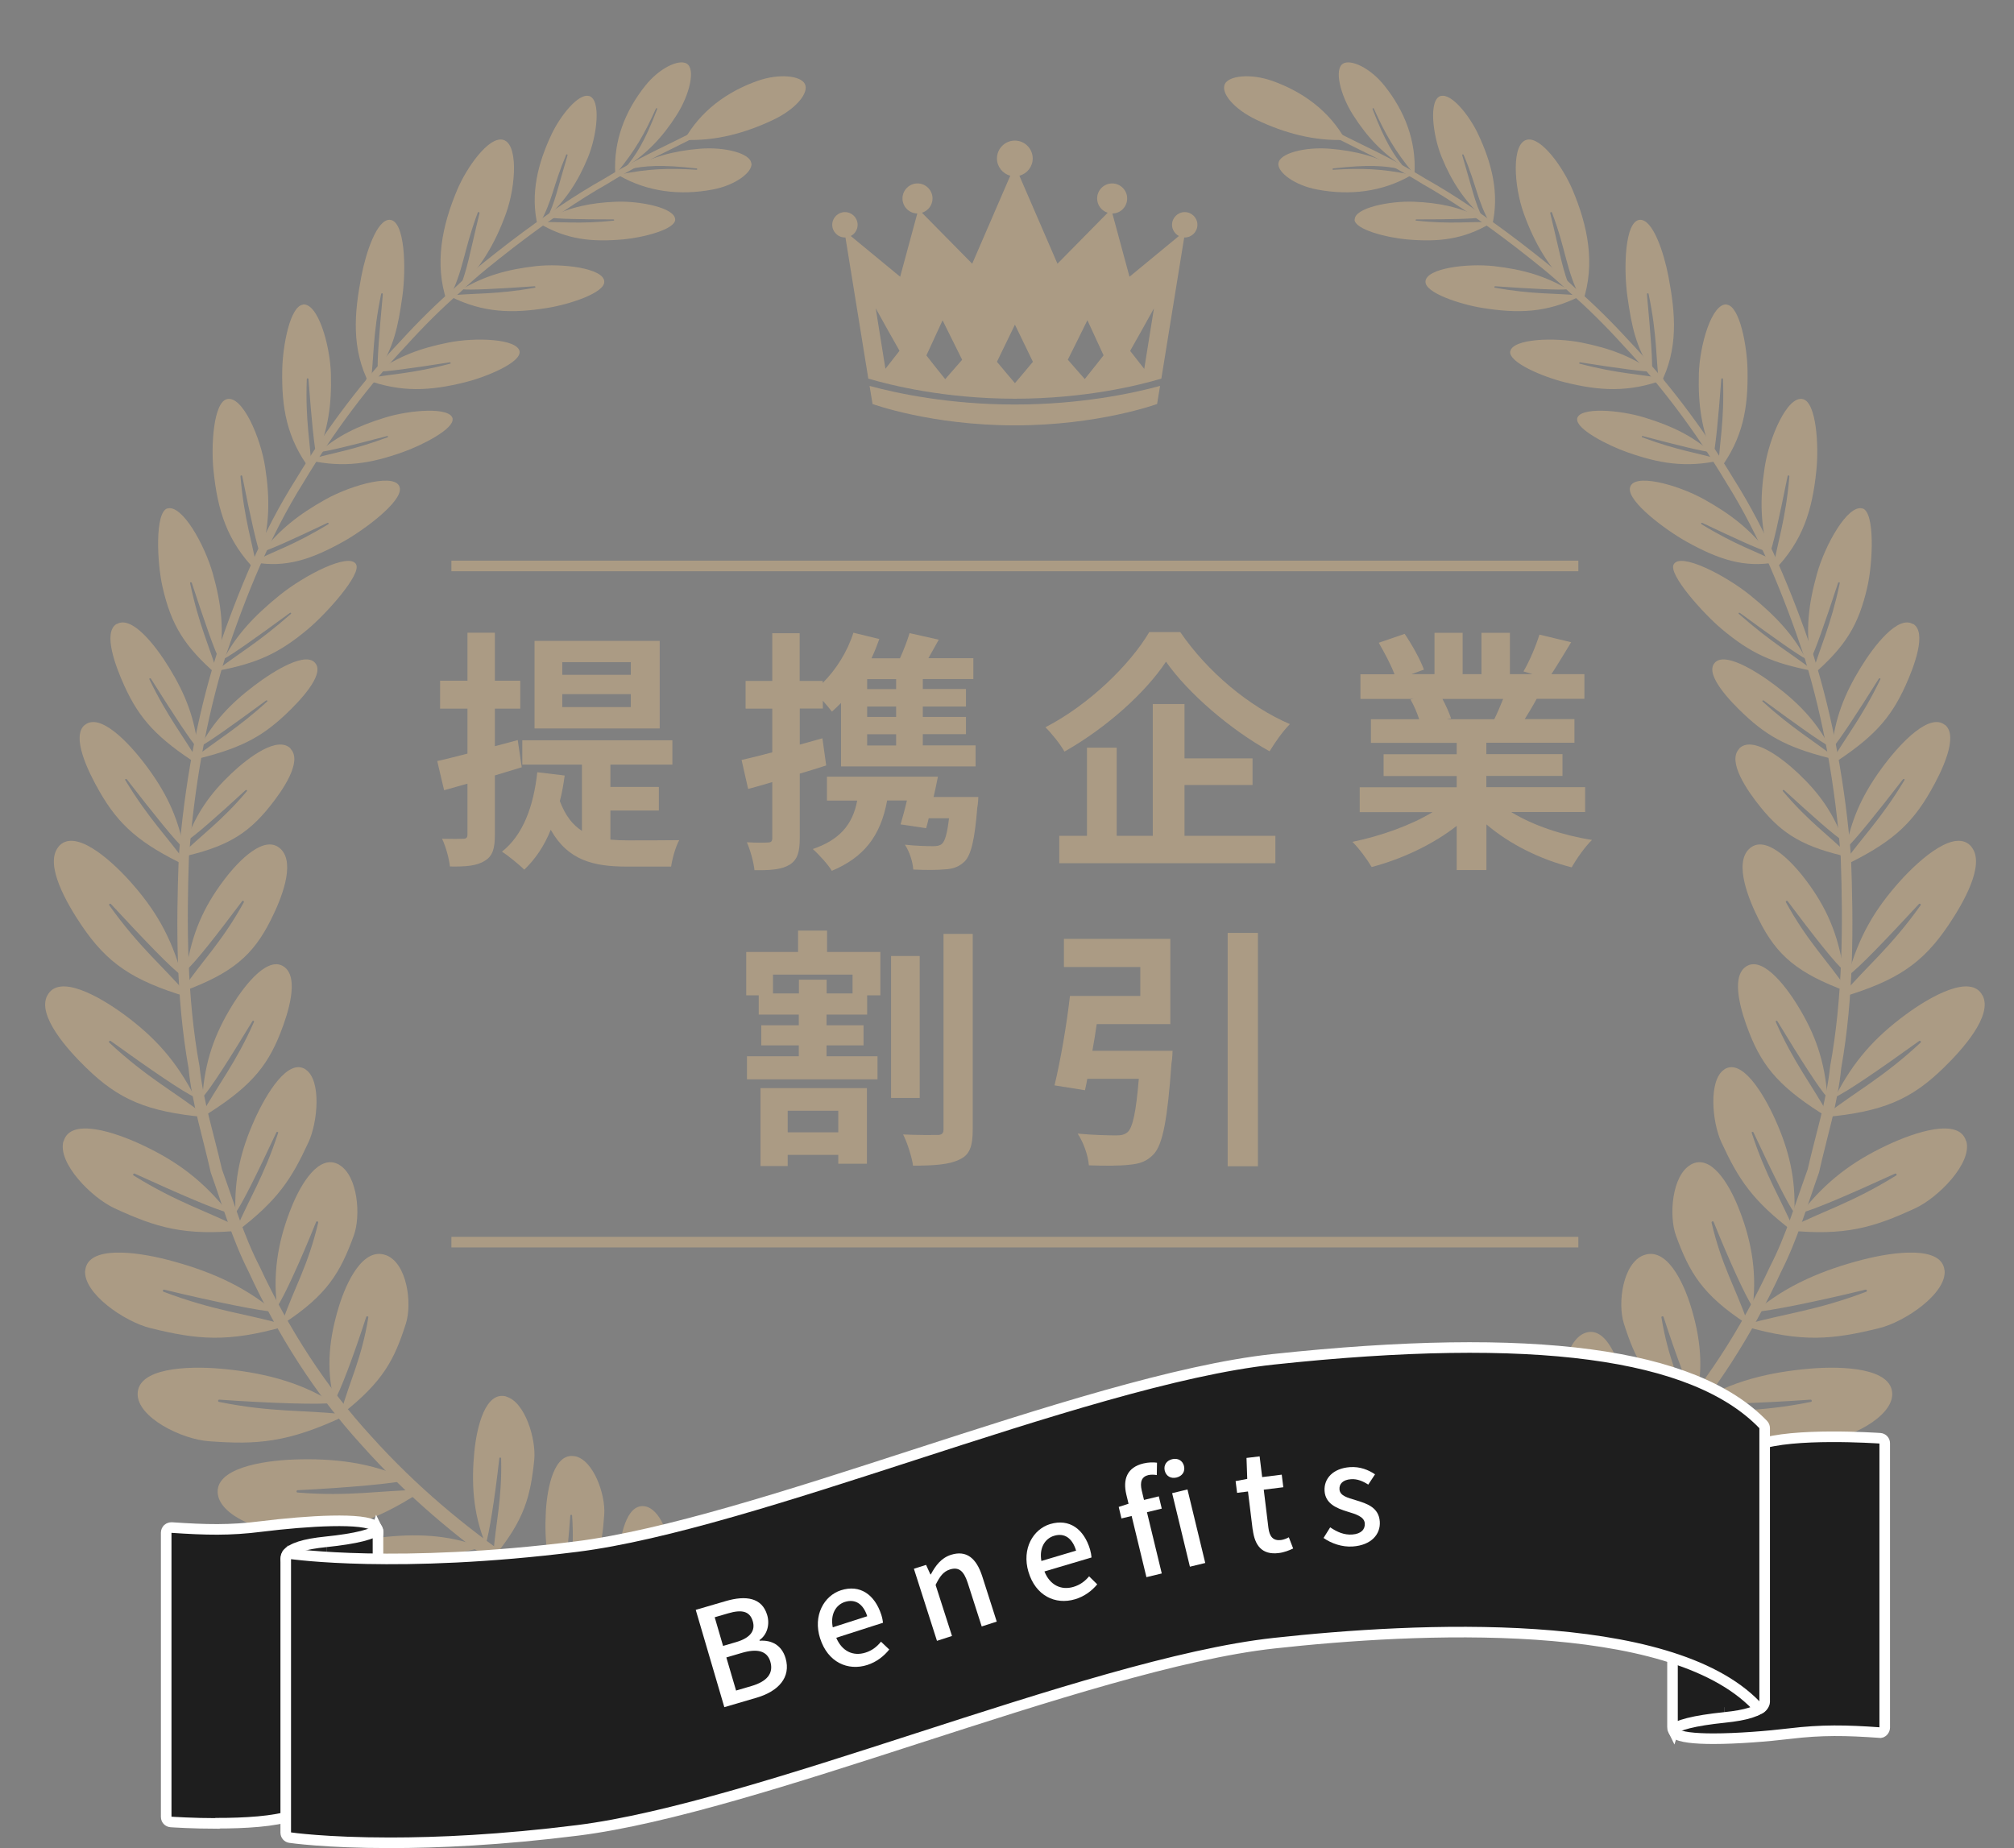 <?xml version="1.0" encoding="UTF-8"?>
<svg id="_レイヤー_1" data-name="レイヤー 1" xmlns="http://www.w3.org/2000/svg" xmlns:xlink="http://www.w3.org/1999/xlink" viewBox="0 0 190.38 174.7">
  <rect x="0" y="0" width="190.38" height="174.7" fill="#808080" stroke="none"/>
  <defs>
    <style>
      .cls-1 {
        fill: #1e1e1e;
        stroke: #fff;
      }

      .cls-1, .cls-2 {
        stroke-miterlimit: 10;
      }

      .cls-3, .cls-2 {
        fill: none;
      }

      .cls-3, .cls-4, .cls-5 {
        stroke-width: 0px;
      }

      .cls-2 {
        stroke: #ab9b84;
      }

      .cls-4 {
        fill: #ab9b84;
      }

      .cls-6 {
        clip-path: url(#clippath);
      }

      .cls-5 {
        fill: #fff;
      }
    </style>
    <clipPath id="clippath">
      <rect class="cls-3" width="190.38" height="151.78"/>
    </clipPath>
  </defs>
  <g>
    <path class="cls-4" d="M95.94,38.24c-6.22,0-11.17-1.06-13.74-1.76l.28,1.71s5.52,2.02,13.45,2.02,13.45-2.02,13.45-2.02l.28-1.71c-2.57.7-7.52,1.76-13.74,1.76Z"/>
    <path class="cls-4" d="M111.99,20.05c-.66,0-1.2.54-1.2,1.2,0,.46.27.86.65,1.06l-4.67,3.85-1.62-5.98c.78,0,1.4-.64,1.4-1.42s-.64-1.42-1.42-1.42-1.42.64-1.42,1.42c0,.64.42,1.17,1,1.35l-4.75,4.82-3.6-8.32c.73-.19,1.26-.85,1.26-1.63,0-.93-.76-1.69-1.69-1.69s-1.69.76-1.69,1.69c0,.78.54,1.44,1.26,1.63l-3.6,8.32-4.75-4.82c.58-.18,1-.71,1-1.35,0-.78-.64-1.42-1.42-1.42s-1.42.64-1.42,1.42.63,1.41,1.4,1.42l-1.62,5.98-4.67-3.85c.39-.2.65-.6.65-1.06,0-.66-.54-1.2-1.2-1.2s-1.2.54-1.2,1.2.54,1.2,1.2,1.2c.02,0,.03,0,.05,0l2.16,13.34c2.1.62,7.21,1.9,13.85,1.9s11.75-1.27,13.85-1.9l2.16-13.34s.03,0,.05,0c.66,0,1.2-.54,1.2-1.2s-.54-1.2-1.2-1.2ZM83.7,34.88c-.31-1.91-.61-3.82-.92-5.74.74,1.35,1.49,2.69,2.25,4.02-.54.69-.8,1.03-1.34,1.71ZM89.34,35.83c-.71-.88-1.07-1.33-1.77-2.23.61-1.32.92-1.99,1.53-3.32.74,1.5,1.11,2.25,1.85,3.73-.64.74-.96,1.1-1.6,1.83ZM95.94,36.22c-.68-.8-1.02-1.2-1.7-2.02.68-1.39,1.02-2.09,1.7-3.51.68,1.41,1.02,2.11,1.7,3.51-.68.82-1.02,1.22-1.7,2.02ZM102.54,35.83c-.64-.72-.96-1.09-1.6-1.83.74-1.48,1.11-2.22,1.85-3.73.61,1.34.92,2,1.53,3.32-.71.9-1.06,1.35-1.77,2.23ZM108.17,34.88c-.53-.68-.8-1.02-1.34-1.71.76-1.34,1.51-2.68,2.25-4.02-.3,1.91-.61,3.82-.92,5.74Z"/>
  </g>
  <g>
    <path class="cls-4" d="M46.78,73.32v5.59c0,1.32-.22,2.02-.94,2.45-.72.48-1.78.58-3.31.55-.07-.7-.38-1.87-.74-2.62.89.02,1.7.02,1.99,0,.29,0,.41-.1.41-.41v-4.8c-.79.22-1.51.43-2.21.62l-.65-2.76c.82-.17,1.78-.43,2.86-.7v-4.25h-2.59v-2.64h2.59v-4.54h2.59v4.54h2.4v2.64h-2.4v3.55l2.16-.58.38,2.57-2.54.77ZM57.71,79.37c.55.05,1.08.07,1.68.07.82,0,3.79,0,4.82-.02-.34.58-.67,1.78-.77,2.5h-4.18c-3.14,0-5.57-.58-7.2-3.48-.6,1.51-1.46,2.78-2.5,3.77-.46-.46-1.54-1.34-2.11-1.7,1.99-1.58,2.98-4.25,3.34-7.51l2.59.31c-.12.86-.26,1.68-.46,2.42.53,1.39,1.22,2.26,2.09,2.81v-6.26h-5.64v-2.3h14.19v2.3h-5.86v2.11h4.58v2.23h-4.58v2.76ZM62.36,68.86h-11.83v-8.28h11.83v8.28ZM59.63,62.59h-6.48v1.2h6.48v-1.2ZM59.63,65.62h-6.48v1.22h6.48v-1.22Z"/>
    <path class="cls-4" d="M78.1,72.36c-.82.26-1.66.53-2.5.77v6.1c0,1.32-.22,2.04-.94,2.5-.74.46-1.75.55-3.34.53-.07-.7-.38-1.87-.72-2.64.86.05,1.7.05,1.99.02.29,0,.41-.1.41-.41v-5.3c-.79.24-1.56.46-2.28.65l-.62-2.74c.82-.19,1.82-.43,2.9-.72v-4.13h-2.52v-2.62h2.52v-4.51h2.59v4.51h2.18v.19c1.27-1.27,2.33-2.95,2.9-4.75l2.45.6c-.22.62-.46,1.22-.74,1.82h2.69c.36-.79.7-1.68.91-2.38l2.76.62c-.34.6-.67,1.2-.98,1.75h4.25v1.97h-4.78v.94h4.08v1.66h-4.08v.98h4.08v1.63h-4.08v1.06h4.99v1.99h-12.72v-6c-.29.29-.58.58-.86.82-.19-.26-.53-.65-.86-1.03v.74h-2.18v3.41l2.14-.6.36,2.57ZM92.48,75.34s-.02.65-.1,1.01c-.24,3.02-.58,4.46-1.2,5.09-.53.5-1.08.7-1.85.74-.65.07-1.82.07-3,.02-.05-.74-.36-1.7-.79-2.35,1.1.12,2.18.14,2.66.14.38,0,.65-.05.84-.22.29-.26.5-.98.67-2.42h-1.92c-.07.34-.17.65-.24.94l-2.42-.36c.19-.65.41-1.44.6-2.26h-1.87c-.62,3.38-2.21,5.38-5.23,6.65-.31-.55-1.25-1.58-1.8-2.06,2.47-.84,3.77-2.26,4.2-4.58h-2.86v-2.26h10.49c-.12.62-.26,1.27-.41,1.92h4.22ZM84.71,64.2h-2.74v.94h2.74v-.94ZM84.71,66.79h-2.74v.98h2.74v-.98ZM84.71,69.41h-2.74v1.06h2.74v-1.06Z"/>
    <path class="cls-4" d="M111.56,59.74c2.59,3.79,6.53,7.06,10.37,8.71-.72.74-1.37,1.68-1.92,2.57-3.72-2.06-7.73-5.52-9.79-8.47-1.94,2.93-5.64,6.26-9.6,8.5-.36-.65-1.18-1.7-1.8-2.3,4.15-2.14,8.02-5.95,9.82-9h2.93ZM111.97,79.01h8.59v2.59h-20.43v-2.59h2.62v-8.33h2.81v8.33h3.41v-12.46h3v5.14h6.43v2.52h-6.43v4.8Z"/>
    <path class="cls-4" d="M142.88,76.78c2.04,1.25,4.82,2.18,7.61,2.62-.65.62-1.49,1.82-1.92,2.59-2.95-.74-5.86-2.18-8.06-4.06v4.32h-2.81v-4.18c-2.23,1.75-5.18,3.14-8.04,3.89-.41-.7-1.22-1.8-1.82-2.38,2.69-.55,5.52-1.56,7.58-2.81h-6.89v-2.35h9.17v-1.06h-6.91v-2.06h6.91v-1.08h-8.11v-2.23h4.56c-.19-.6-.5-1.32-.82-1.87l.29-.05h-5.02v-2.33h3.22c-.34-.91-.96-2.06-1.49-2.98l2.45-.84c.7,1.03,1.49,2.45,1.82,3.38l-1.18.43h2.18v-3.91h2.66v3.91h1.78v-3.91h2.69v3.91h2.14l-.86-.26c.58-.98,1.18-2.42,1.51-3.48l3,.72c-.67,1.1-1.32,2.18-1.87,3.02h3.12v2.33h-4.51c-.38.7-.77,1.34-1.13,1.92h4.7v2.23h-8.33v1.08h7.2v2.06h-7.2v1.06h9.34v2.35h-6.96ZM136.35,66.07c.34.62.65,1.34.82,1.85l-.41.07h4.49c.29-.58.58-1.27.84-1.92h-5.74Z"/>
    <path class="cls-4" d="M78.18,89.99h5.04v4.1h-1.25v1.82h-3.84v1.01h3.5v1.9h-3.5v1.03h4.82v2.18h-12.34v-2.18h4.9v-1.03h-3.55v-1.9h3.55v-1.01h-3.79v-1.82h-1.18v-4.1h4.9v-2.02h2.74v2.02ZM71.89,102.86h10.06v7.15h-2.71v-.84h-4.78v1.06h-2.57v-7.37ZM80.58,92.13h-7.51v1.78h2.45v-1.3h2.62v1.3h2.45v-1.78ZM74.46,105v2.04h4.78v-2.04h-4.78ZM86.94,103.79h-2.71v-13.42h2.71v13.42ZM91.95,88.27v18.51c0,1.58-.29,2.4-1.25,2.83-.94.48-2.42.58-4.39.58-.12-.82-.53-2.14-.94-2.95,1.39.07,2.76.05,3.24.05.41,0,.58-.14.58-.53v-18.48h2.76Z"/>
    <path class="cls-4" d="M110.84,99.33s-.02.79-.1,1.18c-.38,5.3-.82,7.63-1.66,8.57-.67.72-1.34.94-2.38,1.03-.84.1-2.3.1-3.77.05-.07-.91-.5-2.16-1.06-3,1.44.14,2.98.17,3.62.17.48,0,.77-.05,1.08-.29.5-.41.82-1.92,1.08-5.06h-4.87c-.07.38-.14.74-.22,1.08l-2.88-.46c.55-2.26,1.15-5.69,1.46-8.45h6.65v-2.74h-7.22v-2.66h10.06v8.06h-6.96c-.12.84-.26,1.7-.41,2.52h7.56ZM118.91,88.19v22.06h-2.86v-22.06h2.86Z"/>
  </g>
  <line class="cls-2" x1="42.67" y1="53.5" x2="149.2" y2="53.5"/>
  <line class="cls-2" x1="42.67" y1="117.42" x2="149.2" y2="117.42"/>
  <g class="cls-6">
    <g>
      <g>
        <path class="cls-4" d="M71.62,7.64c2.03-.71,4.06-.49,4.46.29.43.86-.87,2.39-2.97,3.39-2.65,1.26-5.47,2.03-8.42,1.9,1.54-2.74,4.02-4.55,6.93-5.58Z"/>
        <path class="cls-4" d="M64.93,6.02c-.76-.46-2.6.41-3.93,2.08-1.91,2.39-3.02,5.22-2.84,8.33.06-.03.1-.06.15-.1,1.71-2.09,2.6-3.63,3.7-6.08.02-.03.06-.04.09-.02.03.02.04.06.02.09-1.2,3.15-2.06,4.4-2.93,5.45,1.99-1.29,3.44-2.8,4.77-4.89,1.24-1.94,1.8-4.36.96-4.86Z"/>
        <path class="cls-4" d="M55.68,9.08c-1.01-.29-2.72,1.88-3.53,3.59-1.3,2.75-2.05,5.65-1.32,8.69.05-.04.08-.08.13-.12,1.31-2.35,1.28-3.59,2.56-6.61.01-.03.05-.05.09-.04.03.01.05.05.04.08-.85,2.83-1.24,4.68-1.91,5.86,1.73-1.61,2.89-3.34,3.83-5.63.88-2.12,1.27-5.5.11-5.83Z"/>
        <path class="cls-4" d="M47.48,13.2c-1.32-.23-3.34,2.58-4.25,4.72-1.46,3.45-2.18,7.02-.99,10.58.06-.05.1-.11.16-.16,1.5-2.97,1.35-4.46,2.76-8.24.01-.04.06-.07.11-.05.04.01.07.06.06.1-.86,3.49-1.22,5.76-1.99,7.26,2.1-2.13,3.45-4.35,4.48-7.2.96-2.64,1.2-6.75-.34-7.01Z"/>
        <path class="cls-4" d="M36.85,20.78c-1.23-.06-2.27,3.13-2.69,5.33-.68,3.54-.96,6.88.77,10.22.04-.06.07-.12.12-.18.3-2.31.17-4.48.98-8.36,0-.04.05-.07.09-.07.04,0,.07.05.07.09-.36,3.85-.56,6.53-.47,7.32,1.5-2.33,1.9-4.18,2.31-7.08.38-2.69.25-7.2-1.18-7.27Z"/>
        <path class="cls-4" d="M28.64,28.8c-1.23.14-1.92,3.93-1.96,6.16-.07,3.6.42,6.47,2.68,9.48.03-.06.05-.13.08-.19-.09-2.33-.59-4.44-.44-8.41,0-.04.03-.08.08-.08.04,0,.08.03.08.07.29,3.85.55,6.53.77,7.29,1.09-2.54,1.43-4.85,1.35-7.78-.08-2.72-1.22-6.71-2.65-6.56Z"/>
        <path class="cls-4" d="M42.78,39.59c.15.96-2.9,2.52-4.76,3.17-2.96,1.04-5.48,1.49-8.77.76.04-.04.09-.07.13-.11,1.99-.59,3.93-.83,7.25-2.07.04-.01.06-.05.05-.08-.01-.03-.05-.05-.09-.04-3.37.89-5.72,1.46-6.45,1.52,1.77-1.53,3.66-2.47,6.24-3.26,2.41-.75,6.23-1.03,6.41.11Z"/>
        <path class="cls-4" d="M49.11,33.2c.2,1.05-3.09,2.42-5.13,2.93-3.28.82-6.05,1-9.41-.25.05-.04.1-.07.15-.11,2.16-.41,4.23-.44,7.83-1.39.04,0,.06-.04.05-.08-.01-.03-.05-.06-.09-.05-3.61.57-6.13.91-6.89.88,2.04-1.44,4.07-2.21,6.78-2.75,2.51-.5,6.48-.38,6.72.84Z"/>
        <path class="cls-4" d="M57.12,26.61c.07,1.08-3.32,2.17-5.38,2.5-3.32.53-6.05.48-9.19-1.09.05-.04.11-.06.16-.1,2.17-.22,4.2-.07,7.84-.72.04,0,.07-.04.06-.08,0-.04-.04-.06-.08-.06-3.6.25-6.12.38-6.86.28,2.17-1.27,4.25-1.87,6.97-2.18,2.52-.28,6.4.19,6.48,1.44Z"/>
        <path class="cls-4" d="M63.83,20.75c-.02.96-3.08,1.71-4.92,1.88-2.96.26-5.35.04-8-1.55.05-.03.1-.05.15-.08,1.92-.06,3.7.2,6.94-.14.04,0,.06-.03.06-.06,0-.03-.03-.06-.07-.06-3.19,0-5.41-.05-6.05-.18,2-.99,3.88-1.39,6.29-1.49,2.24-.09,5.61.57,5.59,1.69Z"/>
        <path class="cls-4" d="M21.45,37.73c-1.27.32-1.51,4.38-1.27,6.72.38,3.77,1.27,6.7,4.03,9.51.03-.07.04-.14.06-.21-.39-2.42-1.18-4.55-1.54-8.72,0-.05.02-.09.07-.09.04,0,.09.02.1.07.8,3.98,1.41,6.74,1.75,7.5.82-2.81.89-5.28.42-8.32-.43-2.83-2.15-6.83-3.62-6.46Z"/>
        <path class="cls-4" d="M37.8,46.17c.15,1.3-3.35,3.91-5.35,5.03-3.02,1.68-5.43,2.49-8.42,1.96.04-.05.07-.09.11-.15,1.77-.92,3.59-1.45,6.87-3.44.04-.02.06-.07.05-.11-.01-.04-.05-.05-.09-.04-3.32,1.58-5.51,2.57-6.16,2.72,1.6-2.06,3.38-3.49,5.96-4.93,2.55-1.42,6.85-2.59,7.03-1.04Z"/>
        <path class="cls-4" d="M15.82,48.06c-1.19.36-.98,5.13-.46,7.41.83,3.66,2.1,5.65,5.12,8.29.02-.07.02-.14.04-.21-.68-2.34-1.7-4.39-2.55-8.42-.01-.04.01-.09.06-.09.04,0,.09.02.1.06,1.26,3.84,2.19,6.5,2.61,7.24.45-2.76.21-5.17-.62-8.11-.77-2.73-2.91-6.57-4.29-6.16Z"/>
        <path class="cls-4" d="M11.02,58.98c-1.32.8-.09,4.03.73,5.84,1.44,3.18,3.13,4.99,7.09,7.53,0-.08-.02-.15-.02-.23-1.4-2.42-2.99-4.35-4.7-7.91-.02-.04,0-.08.04-.09.04-.01.09,0,.11.04,2.09,3.33,3.77,5.89,4.44,6.63-.29-2.87-1.17-5.14-2.7-7.64-1.3-2.13-3.55-5.02-4.98-4.15Z"/>
        <path class="cls-4" d="M8.02,68.52c-1.32,1.08.31,4.42,1.37,6.27,1.85,3.24,3.83,4.96,8.3,7.1,0-.09-.03-.16-.05-.25-1.74-2.43-3.62-4.28-5.8-7.9-.03-.04-.01-.08.03-.1.04-.02.09,0,.12.03,2.56,3.31,4.6,5.84,5.39,6.54-.59-3.1-1.76-5.44-3.64-7.93-1.6-2.12-4.28-4.92-5.72-3.75Z"/>
        <path class="cls-4" d="M33.66,53.35c.53.94-2.78,4.63-4.54,6.11-2.75,2.31-4.8,3.23-8.55,3.95.02-.06.06-.1.08-.16,1.82-1.42,3.78-2.51,6.84-5.21.04-.03.04-.07.02-.1-.03-.03-.08-.02-.11,0-3.26,2.39-5.51,3.98-6.25,4.35,1.2-2.25,2.82-4.03,5.29-6.03,2.37-1.91,6.57-4.06,7.22-2.92Z"/>
        <path class="cls-4" d="M29.86,62.76c.75,1.12-1.52,3.51-2.88,4.79-2.37,2.23-4.43,3.26-8.71,4.28.03-.07.07-.12.1-.19,2.07-1.63,4.12-2.8,6.89-5.33.03-.02.03-.06,0-.09-.03-.02-.07-.02-.11,0-3.01,2.22-5.38,3.91-6.22,4.34,1.26-2.35,2.86-4.05,5.12-5.76,1.93-1.46,4.97-3.3,5.8-2.05Z"/>
        <path class="cls-4" d="M27.47,70.79c1.15,1.19-.77,3.96-1.99,5.47-2.14,2.67-4.19,3.84-8.43,4.78.02-.08.06-.15.08-.22,1.86-1.85,3.78-3.15,6.21-6.03.03-.03.02-.07-.01-.1-.03-.02-.08-.02-.11,0-2.72,2.5-4.86,4.38-5.63,4.84.98-2.69,2.31-4.54,4.27-6.4,1.67-1.58,4.41-3.61,5.62-2.36Z"/>
        <path class="cls-4" d="M5.52,80.06c-1.36,1.67.83,5.4,2.2,7.43,2.41,3.56,4.8,5.2,10,6.76-.02-.11-.06-.19-.08-.3-2.2-2.58-4.5-4.42-7.31-8.37-.03-.04-.02-.1.02-.13.04-.03.1-.03.13,0,3.21,3.47,5.75,6.11,6.71,6.78-1-3.69-2.55-6.3-4.91-8.93-2.01-2.23-5.3-5.05-6.77-3.24Z"/>
        <path class="cls-4" d="M26.56,80.28c1.39,1.4,0,4.77-.95,6.66-1.7,3.41-3.68,5.06-8.29,6.77,0-.1.03-.19.04-.3,1.75-2.58,3.64-4.39,5.69-8.12.02-.04,0-.09-.03-.12-.04-.03-.09-.02-.12,0-2.46,3.29-4.49,5.87-5.3,6.55.54-3.53,1.67-5.98,3.48-8.41,1.5-2.02,3.99-4.52,5.48-3.03Z"/>
        <path class="cls-4" d="M4.47,94.1c-.99,1.9,1.92,5.13,3.68,6.84,3.09,3.02,5.77,4.15,11.19,4.66-.04-.1-.09-.18-.14-.28-2.68-2.1-5.31-3.44-8.87-6.76-.04-.03-.04-.09,0-.14.03-.04.09-.05.13-.02,3.85,2.77,6.89,4.85,7.96,5.32-1.73-3.42-3.79-5.67-6.64-7.78-2.43-1.79-6.22-3.91-7.3-1.84Z"/>
        <path class="cls-4" d="M6,107.87c-.59,2.05,2.63,5.34,4.85,6.36,3.95,1.82,6.6,2.62,12.02,2.08-.06-.09-.13-.16-.19-.25-3.05-1.54-5.89-2.36-10.05-4.94-.05-.02-.06-.08-.03-.13.02-.05.08-.07.13-.05,4.33,1.98,7.72,3.44,8.87,3.7-2.38-3.02-4.85-4.84-8.06-6.36-2.74-1.3-6.88-2.64-7.52-.41Z"/>
        <path class="cls-4" d="M8.05,120.08c-.21,2.17,3.71,4.86,6.18,5.47,4.39,1.08,7.26,1.39,12.7-.17-.08-.08-.16-.13-.24-.21-3.41-.98-6.49-1.26-11.23-3.06-.05-.01-.08-.07-.06-.13.02-.05.07-.08.12-.07,4.81,1.17,9.23,2.05,10.45,2.1-3.01-2.58-6.55-3.99-10.13-4.92-3.05-.79-7.55-1.35-7.78,1Z"/>
        <path class="cls-4" d="M26.93,91.45c1.34,1.09.31,4.33-.42,6.19-1.32,3.37-3.05,5.3-7.49,8.03,0-.1.02-.19.02-.29,1.56-2.83,3.28-4.94,4.97-8.78.02-.04,0-.08-.04-.1-.04-.02-.09,0-.11.03-2.14,3.53-3.96,6.39-4.73,7.22.23-3.45,1.17-6.02,2.79-8.66,1.32-2.16,3.52-4.85,5.01-3.64Z"/>
        <path class="cls-4" d="M28.9,101.11c1.49,1,1.15,4.96.25,6.89-1.59,3.44-2.9,5.49-6.8,8.44-.01-.09,0-.17-.01-.26,1.17-2.78,2.62-4.99,3.95-9.08.02-.04,0-.09-.05-.1-.04-.01-.09,0-.11.04-1.79,3.83-3.24,6.77-3.87,7.62-.13-3.3.51-5.94,1.82-8.85,1.12-2.48,3.16-5.82,4.82-4.71Z"/>
        <path class="cls-4" d="M32.06,110.11c1.77,1.02,2.07,4.82,1.38,6.7-1.28,3.48-2.48,5.58-6.65,8.31-.02-.11-.02-.2-.04-.31,1.02-2.97,2.38-5.17,3.33-9.24.01-.04-.02-.09-.07-.11-.05-.02-.1,0-.12.03-1.49,3.72-3.09,7.19-3.7,8.05-.46-3.64.28-6.73,1.37-9.44.9-2.23,2.61-5.08,4.5-4Z"/>
        <path class="cls-4" d="M13.01,131.76c-.03,2.24,4.17,4.3,6.73,4.48,4.54.34,7.47.15,12.85-2.39-.09-.07-.18-.11-.26-.17-3.54-.4-6.68-.15-11.64-1.16-.05,0-.08-.06-.07-.12.01-.06.06-.1.11-.09,4.98.35,9.52.48,10.76.31-3.27-2.1-6.98-2.92-10.68-3.24-3.16-.27-7.77-.06-7.8,2.38Z"/>
        <path class="cls-4" d="M36.49,118.65c1.98.75,2.49,4.53,1.88,6.46-1.09,3.43-2.16,5.5-6.03,8.54-.03-.09-.04-.17-.07-.25.73-2.72,1.91-4.92,2.55-8.88.01-.04-.03-.08-.08-.09-.05,0-.1.01-.12.05-1.21,3.75-2.49,7.11-3.02,7.95-.84-3.11-.43-6.1.43-8.91.73-2.39,2.32-5.68,4.47-4.86Z"/>
        <path class="cls-4" d="M20.59,141.24c.29,2.22,4.65,3.75,7.15,3.63,4.44-.21,7.25-.74,12.08-3.88-.09-.06-.19-.09-.28-.14-3.48.03-6.48.64-11.42.24-.05,0-.09-.05-.09-.11,0-.06.05-.1.1-.11,4.86-.24,9.28-.65,10.45-.97-3.46-1.69-7.16-2.06-10.79-1.93-3.09.11-7.52.86-7.2,3.27Z"/>
        <path class="cls-4" d="M30.18,148.66c.46,1.92,4.34,2.95,6.47,2.68,3.79-.48,6.15-1.14,10.01-4.21-.09-.04-.17-.06-.25-.1-2.99.26-5.5,1-9.78.99-.04,0-.08-.04-.08-.09,0-.05.03-.09.07-.1,4.15-.54,7.9-1.2,8.88-1.56-3.13-1.24-6.34-1.3-9.44-.94-2.64.31-6.37,1.26-5.88,3.34Z"/>
        <path class="cls-4" d="M39.52,156.94c.87,1.62,4.6,1.66,6.45.93,3.29-1.3,5.26-2.43,8-6.07-.09-.02-.17-.02-.25-.03-2.62.92-4.71,2.16-8.56,3.12-.04.01-.08-.01-.1-.06-.01-.04,0-.09.04-.11,3.6-1.43,6.81-2.89,7.61-3.43-3.11-.39-6.01.28-8.71,1.31-2.3.88-5.43,2.59-4.49,4.35Z"/>
        <path class="cls-4" d="M48.08,161.03c.84,1.34,4.12,1.03,5.71.21,2.82-1.46,4.48-2.64,6.7-6.11-.08,0-.15,0-.22,0-2.25,1.06-4.02,2.34-7.34,3.56-.03.02-.07,0-.09-.04-.01-.04,0-.08.03-.1,3.09-1.6,5.83-3.19,6.5-3.74-2.75-.06-5.26.81-7.57,1.97-1.97.99-4.63,2.8-3.71,4.26Z"/>
        <path class="cls-4" d="M47.84,132.02c1.8.49,2.86,4.06,2.66,6-.36,3.47-.93,5.63-3.76,9.1-.04-.08-.06-.16-.1-.24.19-2.78.83-5.08.73-9.02,0-.04-.04-.08-.08-.08-.05,0-.09.03-.09.06-.42,3.8-.98,7.25-1.29,8.15-1.23-2.97-1.35-5.94-1.07-8.77.24-2.4,1.06-5.74,3.02-5.21Z"/>
        <path class="cls-4" d="M54.32,137.65c1.77.32,2.93,3.64,2.8,5.5-.23,3.29-.7,5.36-3.28,8.81-.04-.07-.07-.14-.11-.21.07-2.59.6-4.79.35-8.49,0-.04-.04-.07-.08-.07-.05,0-.08.03-.09.07-.26,3.61-.66,6.88-.92,7.73-1.3-2.66-1.54-5.43-1.39-8.13.13-2.29.8-5.56,2.72-5.2Z"/>
        <path class="cls-4" d="M60.86,142.38c1.54.13,2.56,3.01,2.45,4.7-.19,3.02-.6,4.96-2.88,8.38-.04-.06-.06-.13-.1-.19.07-2.4.54-4.47.32-7.83,0-.04-.03-.06-.07-.05-.04,0-.07.04-.08.07-.23,3.32-.59,6.36-.82,7.18-1.14-2.34-1.35-4.86-1.2-7.33.12-2.09.71-5.08,2.38-4.93Z"/>
        <path class="cls-4" d="M57.54,165.07c1.1,1.21,3.92.57,5.11-.39,2.12-1.7,3.29-3.02,4.34-6.61-.07,0-.13.01-.2.02-1.72,1.26-2.95,2.69-5.58,4.21-.03.02-.06,0-.09-.03-.02-.03-.02-.08,0-.1,2.32-1.87,4.33-3.69,4.78-4.29-2.45.23-4.45,1.33-6.2,2.7-1.49,1.16-3.37,3.19-2.18,4.5Z"/>
        <path class="cls-4" d="M66.77,167.73c1.15,1.2,3.73.62,4.75-.28,1.81-1.61,2.77-2.87,3.39-6.33-.07,0-.12.01-.18.01-1.48,1.19-2.49,2.55-4.8,3.98-.02.02-.06,0-.09-.03-.02-.03-.03-.08,0-.1,1.98-1.77,3.68-3.5,4.04-4.08-2.27.18-4.03,1.21-5.53,2.5-1.28,1.1-2.83,3.03-1.58,4.33Z"/>
        <path class="cls-4" d="M75.08,170.06c.89.97,2.8.26,3.55-.62,1.32-1.57,2.02-2.76,2.42-5.88-.05,0-.09.02-.14.03-1.09,1.17-1.81,2.46-3.51,3.9-.02.02-.05,0-.06-.02-.02-.03-.02-.07,0-.08,1.45-1.73,2.69-3.39,2.95-3.93-1.69.34-2.99,1.39-4.09,2.65-.93,1.08-2.06,2.91-1.1,3.96Z"/>
        <path class="cls-4" d="M71.04,15.45c.07.87-1.57,2.08-3.69,2.47-3.04.57-6.12.24-8.87-1.35.05-.03.1-.06.16-.09,2.68-.53,4.49-.6,7.21-.43.04,0,.06-.03.06-.07,0-.03-.04-.06-.07-.06-3.41-.39-4.93-.23-6.29.05,2.08-1.14,4.12-1.71,6.62-1.91,2.33-.19,4.78.43,4.85,1.39Z"/>
        <path class="cls-4" d="M66.58,146.12c1.59-.07,2.88,2.46,2.91,4.03.06,2.83-.2,4.68-2.27,8.17-.04-.05-.07-.11-.11-.17-.13-2.26.18-4.25-.32-7.33,0-.03-.04-.05-.08-.04-.04,0-.07.04-.07.07.03,3.11-.08,5.99-.26,6.79-1.38-2.04-1.79-4.36-1.84-6.67-.04-1.95.32-4.78,2.05-4.85Z"/>
        <path class="cls-4" d="M72.95,150.45c1.66-.15,3.24,2.07,3.42,3.48.32,2.5.23,4.14-1.56,7.27-.05-.04-.08-.09-.13-.14-.35-1.94-.22-3.7-1.05-6.39,0-.03-.04-.04-.09-.03-.04,0-.07.04-.07.07.34,2.74.51,5.26.41,5.95-1.61-1.7-2.27-3.7-2.57-5.74-.25-1.74-.17-4.31,1.63-4.46Z"/>
        <path class="cls-4" d="M80.1,154.12c1.28-.16,2.4,1.74,2.47,2.96.13,2.17-.02,3.6-1.54,6.36-.04-.04-.06-.08-.1-.12-.18-1.69,0-3.22-.51-5.55,0-.03-.03-.04-.07-.03-.03,0-.06.04-.06.06.14,2.38.15,4.57.04,5.18-1.16-1.45-1.57-3.18-1.71-4.96-.11-1.51.07-3.75,1.46-3.92Z"/>
        <path class="cls-4" d="M93.21,170.53s-.62-.62-1.81-1.58c-1.23-.93-3.11-2.24-5.84-3.34-5.52-2.01-13.88-4.31-23.13-8.74-9.28-4.31-19.73-10.7-28.26-20.28-4.31-4.72-7.9-10.34-10.67-16.38-1.52-2.98-2.45-6.21-3.58-9.38-.73-3.28-1.77-6.51-2.1-9.87-1.18-6.69-1.17-13.35-.92-20.01.53-6.6,1.68-13.05,3.57-19.08,2.03-5.97,4.39-11.66,7.51-16.58,3-4.97,6.37-9.36,9.88-13.05,1.72-1.88,3.45-3.59,5.21-5.11,1.68-1.61,3.44-2.94,5.07-4.21,3.29-2.51,6.31-4.53,8.91-5.99,2.55-1.56,4.66-2.58,6.1-3.28,1.43-.71,2.2-1.09,2.2-1.09.13-.07.29-.01.36.11.07.13,0,.29-.13.36,0,0-.76.38-2.18,1.09-1.43.7-3.52,1.73-6.04,3.29-2.58,1.46-5.56,3.48-8.82,5.99-1.62,1.27-3.36,2.6-5.02,4.21-1.74,1.51-3.46,3.22-5.15,5.09-3.46,3.67-6.77,8.04-9.72,12.97-3.06,4.88-5.37,10.52-7.35,16.44-1.84,5.98-2.94,12.36-3.44,18.9-.22,6.48-.19,13.29,1,19.79.35,3.32,1.39,6.5,2.12,9.73,1.13,3.11,2.06,6.29,3.57,9.21,2.76,5.93,6.31,11.43,10.56,16.05,8.42,9.36,18.73,15.62,27.92,19.83,4.62,2.09,8.94,3.9,12.8,5.36,3.87,1.46,7.33,2.53,10.13,3.67,2.85,1.05,4.9,2.34,6.23,3.28,1.37.92,2.01,1.43,2.01,1.43l.05.04c.33.27.38.74.11,1.07-.27.32-.76.37-1.09.11-.02-.02-.04-.04-.06-.05Z"/>
      </g>
      <g>
        <path class="cls-4" d="M120.25,7.64c-2.03-.71-4.06-.49-4.46.29-.43.86.87,2.39,2.97,3.39,2.65,1.26,5.47,2.03,8.42,1.9-1.54-2.74-4.02-4.55-6.93-5.58Z"/>
        <path class="cls-4" d="M126.94,6.02c.76-.46,2.6.41,3.93,2.08,1.91,2.39,3.02,5.22,2.84,8.33-.05-.03-.1-.06-.15-.1-1.71-2.09-2.6-3.63-3.7-6.08-.02-.03-.06-.04-.09-.02-.03.02-.04.06-.02.09,1.2,3.15,2.06,4.4,2.93,5.45-1.99-1.29-3.44-2.8-4.77-4.89-1.24-1.94-1.8-4.36-.96-4.86Z"/>
        <path class="cls-4" d="M136.2,9.08c1.01-.29,2.72,1.88,3.52,3.59,1.3,2.75,2.05,5.65,1.32,8.69-.05-.04-.08-.08-.13-.12-1.31-2.35-1.28-3.59-2.56-6.61-.01-.03-.05-.05-.09-.04-.03.01-.05.05-.04.08.85,2.83,1.24,4.68,1.91,5.86-1.73-1.61-2.89-3.34-3.83-5.63-.88-2.12-1.27-5.5-.11-5.83Z"/>
        <path class="cls-4" d="M144.39,13.2c1.32-.23,3.34,2.58,4.25,4.72,1.46,3.45,2.18,7.02.99,10.58-.06-.05-.1-.11-.16-.16-1.5-2.97-1.35-4.46-2.76-8.24-.02-.04-.06-.07-.11-.05-.04.01-.07.06-.06.1.86,3.49,1.22,5.76,1.99,7.26-2.1-2.13-3.45-4.35-4.48-7.2-.96-2.64-1.2-6.75.34-7.01Z"/>
        <path class="cls-4" d="M155.02,20.78c1.23-.06,2.27,3.13,2.69,5.33.68,3.54.96,6.88-.77,10.22-.04-.06-.07-.12-.12-.18-.3-2.31-.17-4.48-.98-8.36,0-.04-.05-.07-.09-.07-.04,0-.07.05-.07.09.36,3.85.56,6.53.47,7.32-1.5-2.33-1.9-4.18-2.31-7.08-.38-2.69-.25-7.2,1.18-7.27Z"/>
        <path class="cls-4" d="M163.23,28.8c1.23.14,1.92,3.93,1.96,6.16.07,3.6-.42,6.47-2.68,9.48-.03-.06-.05-.13-.08-.19.09-2.33.59-4.44.44-8.41,0-.04-.03-.08-.08-.08-.04,0-.08.03-.08.07-.29,3.85-.55,6.53-.77,7.29-1.09-2.54-1.43-4.85-1.35-7.78.08-2.72,1.22-6.71,2.65-6.56Z"/>
        <path class="cls-4" d="M149.09,39.59c-.15.96,2.9,2.52,4.76,3.17,2.96,1.04,5.48,1.49,8.77.76-.04-.04-.09-.07-.13-.11-1.99-.59-3.93-.83-7.25-2.07-.04-.01-.06-.05-.05-.08.01-.03.05-.05.09-.04,3.37.89,5.72,1.46,6.45,1.52-1.77-1.53-3.66-2.47-6.24-3.26-2.41-.75-6.23-1.03-6.41.11Z"/>
        <path class="cls-4" d="M142.76,33.2c-.2,1.05,3.09,2.42,5.13,2.93,3.28.82,6.05,1,9.41-.25-.05-.04-.1-.07-.15-.11-2.16-.41-4.23-.44-7.82-1.39-.04,0-.06-.04-.05-.08.01-.03.05-.06.09-.05,3.61.57,6.13.91,6.89.88-2.04-1.44-4.07-2.21-6.78-2.75-2.51-.5-6.48-.38-6.72.84Z"/>
        <path class="cls-4" d="M134.75,26.61c-.07,1.08,3.32,2.17,5.38,2.5,3.32.53,6.05.48,9.19-1.09-.05-.04-.11-.06-.16-.1-2.17-.22-4.2-.07-7.84-.72-.04,0-.07-.04-.06-.08,0-.04.04-.06.08-.06,3.6.25,6.12.38,6.86.28-2.17-1.27-4.25-1.87-6.97-2.18-2.52-.28-6.4.19-6.48,1.44Z"/>
        <path class="cls-4" d="M128.04,20.75c.02.96,3.08,1.71,4.92,1.88,2.96.26,5.35.04,8-1.55-.05-.03-.1-.05-.15-.08-1.92-.06-3.7.2-6.94-.14-.04,0-.06-.03-.06-.06,0-.03.03-.06.07-.06,3.19,0,5.41-.05,6.06-.18-2-.99-3.88-1.39-6.29-1.49-2.24-.09-5.61.57-5.59,1.69Z"/>
        <path class="cls-4" d="M170.43,37.73c1.27.32,1.51,4.38,1.27,6.72-.38,3.77-1.27,6.7-4.03,9.51-.03-.07-.04-.14-.06-.21.39-2.42,1.18-4.55,1.54-8.72,0-.05-.02-.09-.07-.09-.04,0-.09.02-.1.07-.8,3.98-1.41,6.74-1.75,7.5-.82-2.81-.89-5.28-.42-8.32.43-2.83,2.15-6.83,3.62-6.46Z"/>
        <path class="cls-4" d="M154.07,46.17c-.15,1.3,3.35,3.91,5.35,5.03,3.02,1.68,5.43,2.49,8.42,1.96-.04-.05-.07-.09-.11-.15-1.78-.92-3.59-1.45-6.87-3.44-.04-.02-.06-.07-.05-.11.01-.04.05-.05.09-.04,3.32,1.58,5.51,2.57,6.16,2.72-1.6-2.06-3.38-3.49-5.96-4.93-2.55-1.42-6.85-2.59-7.03-1.04Z"/>
        <path class="cls-4" d="M176.06,48.06c1.19.36.98,5.13.46,7.41-.83,3.66-2.1,5.65-5.12,8.29-.02-.07-.02-.14-.04-.21.68-2.34,1.7-4.39,2.55-8.42.01-.04-.01-.09-.06-.09-.04,0-.09.02-.1.06-1.26,3.84-2.19,6.5-2.61,7.24-.45-2.76-.21-5.17.62-8.11.76-2.73,2.91-6.57,4.29-6.16Z"/>
        <path class="cls-4" d="M180.85,58.98c1.32.8.09,4.03-.73,5.84-1.44,3.18-3.13,4.99-7.09,7.53,0-.08.02-.15.02-.23,1.4-2.42,2.99-4.35,4.7-7.91.02-.04,0-.08-.04-.09-.04-.01-.09,0-.11.04-2.09,3.33-3.77,5.89-4.44,6.63.29-2.87,1.17-5.14,2.7-7.64,1.3-2.13,3.55-5.02,4.98-4.15Z"/>
        <path class="cls-4" d="M183.86,68.52c1.32,1.08-.31,4.42-1.37,6.27-1.85,3.24-3.83,4.96-8.3,7.1,0-.09.03-.16.05-.25,1.74-2.43,3.62-4.28,5.79-7.9.03-.04.01-.08-.03-.1-.04-.02-.09,0-.12.03-2.56,3.31-4.6,5.84-5.39,6.54.59-3.1,1.76-5.44,3.64-7.93,1.6-2.12,4.28-4.92,5.72-3.75Z"/>
        <path class="cls-4" d="M158.21,53.35c-.53.94,2.78,4.63,4.54,6.11,2.75,2.31,4.8,3.23,8.55,3.95-.02-.06-.06-.1-.08-.16-1.82-1.42-3.78-2.51-6.84-5.21-.04-.03-.04-.07-.02-.1.03-.03.08-.02.11,0,3.26,2.39,5.51,3.98,6.25,4.35-1.2-2.25-2.82-4.03-5.29-6.03-2.37-1.91-6.57-4.06-7.21-2.92Z"/>
        <path class="cls-4" d="M162.01,62.76c-.75,1.12,1.51,3.51,2.88,4.79,2.37,2.23,4.43,3.26,8.71,4.28-.03-.07-.07-.12-.1-.19-2.07-1.63-4.12-2.8-6.89-5.33-.03-.02-.03-.06,0-.09.03-.02.07-.02.11,0,3.01,2.22,5.38,3.91,6.22,4.34-1.26-2.35-2.86-4.05-5.12-5.76-1.93-1.46-4.97-3.3-5.8-2.05Z"/>
        <path class="cls-4" d="M164.4,70.79c-1.15,1.19.77,3.96,1.99,5.47,2.14,2.67,4.19,3.84,8.43,4.78-.02-.08-.06-.15-.08-.22-1.86-1.85-3.78-3.15-6.21-6.03-.03-.03-.02-.07.01-.1.03-.02.08-.02.11,0,2.72,2.5,4.86,4.38,5.63,4.84-.98-2.69-2.31-4.54-4.27-6.4-1.67-1.58-4.41-3.61-5.62-2.36Z"/>
        <path class="cls-4" d="M186.36,80.06c1.36,1.67-.83,5.4-2.2,7.43-2.41,3.56-4.8,5.2-10,6.76.02-.11.06-.19.08-.3,2.2-2.58,4.5-4.42,7.31-8.37.03-.04.02-.1-.02-.13-.04-.03-.1-.03-.13,0-3.21,3.47-5.75,6.11-6.71,6.78,1-3.69,2.55-6.3,4.91-8.93,2.01-2.23,5.3-5.05,6.77-3.24Z"/>
        <path class="cls-4" d="M165.31,80.28c-1.39,1.4,0,4.77.95,6.66,1.7,3.41,3.68,5.06,8.29,6.77,0-.1-.03-.19-.04-.3-1.75-2.58-3.64-4.39-5.69-8.12-.02-.04,0-.09.03-.12.04-.03.09-.02.12,0,2.46,3.29,4.49,5.87,5.3,6.55-.54-3.53-1.67-5.98-3.48-8.41-1.5-2.02-3.99-4.52-5.48-3.03Z"/>
        <path class="cls-4" d="M187.41,94.1c.99,1.9-1.92,5.13-3.68,6.84-3.09,3.02-5.77,4.15-11.19,4.66.04-.1.09-.18.14-.28,2.68-2.1,5.31-3.44,8.87-6.76.04-.03.04-.09,0-.14-.03-.04-.09-.05-.13-.02-3.85,2.77-6.89,4.85-7.96,5.32,1.73-3.42,3.79-5.67,6.64-7.78,2.42-1.79,6.22-3.91,7.3-1.84Z"/>
        <path class="cls-4" d="M185.87,107.87c.59,2.05-2.63,5.34-4.85,6.36-3.95,1.82-6.6,2.62-12.02,2.08.06-.09.13-.16.19-.25,3.05-1.54,5.89-2.36,10.05-4.94.05-.02.06-.08.03-.13-.02-.05-.08-.07-.13-.05-4.33,1.98-7.72,3.44-8.87,3.7,2.38-3.02,4.85-4.84,8.06-6.36,2.74-1.3,6.88-2.64,7.52-.41Z"/>
        <path class="cls-4" d="M183.82,120.08c.21,2.17-3.71,4.86-6.18,5.47-4.39,1.08-7.26,1.39-12.7-.17.08-.08.16-.13.24-.21,3.41-.98,6.49-1.26,11.23-3.06.05-.01.08-.07.06-.13-.02-.05-.07-.08-.12-.07-4.81,1.17-9.23,2.05-10.45,2.1,3.01-2.58,6.55-3.99,10.13-4.92,3.05-.79,7.55-1.35,7.78,1Z"/>
        <path class="cls-4" d="M164.94,91.45c-1.34,1.09-.31,4.33.42,6.19,1.32,3.37,3.05,5.3,7.49,8.03,0-.1-.02-.19-.02-.29-1.56-2.83-3.28-4.94-4.97-8.78-.02-.04,0-.08.04-.1.04-.02.09,0,.11.03,2.14,3.53,3.96,6.39,4.73,7.22-.23-3.45-1.17-6.02-2.79-8.66-1.32-2.16-3.52-4.85-5.01-3.64Z"/>
        <path class="cls-4" d="M162.98,101.11c-1.49,1-1.15,4.96-.25,6.89,1.59,3.44,2.9,5.49,6.8,8.44.01-.09,0-.17.01-.26-1.17-2.78-2.62-4.99-3.95-9.08-.02-.04,0-.09.05-.1.04-.01.09,0,.11.04,1.79,3.83,3.24,6.77,3.87,7.62.13-3.3-.51-5.94-1.82-8.85-1.12-2.48-3.16-5.82-4.82-4.71Z"/>
        <path class="cls-4" d="M159.81,110.11c-1.77,1.02-2.07,4.82-1.38,6.7,1.27,3.48,2.48,5.58,6.65,8.31.02-.11.02-.2.04-.31-1.02-2.97-2.38-5.17-3.33-9.24-.01-.04.02-.09.07-.11.05-.02.1,0,.12.03,1.49,3.72,3.09,7.19,3.7,8.05.46-3.64-.28-6.73-1.37-9.44-.9-2.23-2.61-5.08-4.5-4Z"/>
        <path class="cls-4" d="M178.87,131.76c.03,2.24-4.17,4.3-6.73,4.48-4.54.34-7.47.15-12.85-2.39.09-.07.18-.11.26-.17,3.54-.4,6.68-.15,11.64-1.16.05,0,.08-.06.07-.12-.01-.06-.07-.1-.11-.09-4.98.35-9.52.48-10.76.31,3.27-2.1,6.98-2.92,10.68-3.24,3.16-.27,7.76-.06,7.8,2.38Z"/>
        <path class="cls-4" d="M155.38,118.65c-1.98.75-2.49,4.53-1.88,6.46,1.09,3.43,2.16,5.5,6.03,8.54.03-.09.04-.17.07-.25-.73-2.72-1.91-4.92-2.55-8.88-.01-.04.03-.08.08-.09.05,0,.1.01.12.05,1.21,3.75,2.49,7.11,3.02,7.95.84-3.11.43-6.1-.43-8.91-.73-2.39-2.32-5.68-4.47-4.86Z"/>
        <path class="cls-4" d="M171.29,141.24c-.29,2.22-4.65,3.75-7.15,3.63-4.44-.21-7.25-.74-12.08-3.88.09-.06.19-.09.28-.14,3.48.03,6.48.64,11.42.24.05,0,.09-.05.09-.11,0-.06-.05-.1-.1-.11-4.86-.24-9.28-.65-10.45-.97,3.46-1.69,7.17-2.06,10.79-1.93,3.09.11,7.52.86,7.2,3.27Z"/>
        <path class="cls-4" d="M149.98,125.96c-1.85.48-2.61,4.19-2.2,6.22.73,3.63,1.54,5.9,4.87,9.57.04-.09.05-.17.08-.25-.47-2.91-1.39-5.32-1.67-9.44,0-.04.03-.08.08-.08.05,0,.09.03.1.07.83,3.98,1.75,7.6,2.18,8.54,1-3.08.83-6.18.25-9.15-.49-2.51-1.69-6.01-3.7-5.48Z"/>
        <path class="cls-4" d="M161.69,148.66c-.46,1.92-4.34,2.95-6.47,2.68-3.79-.48-6.15-1.14-10.01-4.21.09-.04.17-.06.25-.1,2.99.26,5.5,1,9.78.99.04,0,.08-.04.08-.09,0-.05-.03-.09-.07-.1-4.15-.54-7.9-1.2-8.88-1.56,3.13-1.24,6.34-1.3,9.44-.94,2.64.31,6.37,1.26,5.88,3.34Z"/>
        <path class="cls-4" d="M152.35,156.94c-.87,1.62-4.6,1.66-6.45.93-3.29-1.3-5.26-2.43-7.99-6.07.09-.02.17-.02.25-.03,2.62.92,4.71,2.16,8.55,3.12.04.01.08-.01.1-.06.01-.04,0-.09-.04-.11-3.6-1.43-6.81-2.89-7.61-3.43,3.11-.39,6.01.28,8.71,1.31,2.3.88,5.43,2.59,4.49,4.35Z"/>
        <path class="cls-4" d="M143.79,161.03c-.84,1.34-4.12,1.03-5.71.21-2.82-1.46-4.48-2.64-6.7-6.11.08,0,.15,0,.22,0,2.25,1.06,4.02,2.34,7.34,3.56.03.02.07,0,.09-.04.01-.04,0-.08-.03-.1-3.09-1.6-5.83-3.19-6.5-3.74,2.75-.06,5.26.81,7.57,1.97,1.97.99,4.63,2.8,3.71,4.26Z"/>
        <path class="cls-4" d="M144.03,132.02c-1.8.49-2.86,4.06-2.66,6,.36,3.47.93,5.63,3.76,9.1.04-.08.06-.16.1-.24-.19-2.78-.83-5.08-.73-9.02,0-.04.04-.08.08-.08.05,0,.09.03.09.06.42,3.8.98,7.25,1.29,8.15,1.23-2.97,1.35-5.94,1.07-8.77-.24-2.4-1.06-5.74-3.02-5.21Z"/>
        <path class="cls-4" d="M137.56,137.65c-1.77.32-2.93,3.64-2.8,5.5.23,3.29.7,5.36,3.28,8.81.04-.07.07-.14.11-.21-.07-2.59-.6-4.79-.35-8.49,0-.04.04-.07.08-.07.04,0,.08.03.09.07.26,3.61.66,6.88.92,7.73,1.3-2.66,1.54-5.43,1.39-8.13-.13-2.29-.8-5.56-2.72-5.2Z"/>
        <path class="cls-4" d="M131.01,142.38c-1.54.13-2.56,3.01-2.45,4.7.19,3.02.6,4.96,2.88,8.38.04-.06.06-.13.1-.19-.07-2.4-.54-4.47-.32-7.83,0-.04.03-.06.07-.05.04,0,.07.04.08.07.23,3.32.59,6.36.82,7.18,1.14-2.34,1.35-4.86,1.2-7.33-.12-2.09-.71-5.08-2.38-4.93Z"/>
        <path class="cls-4" d="M134.34,165.07c-1.1,1.21-3.92.57-5.11-.39-2.12-1.7-3.29-3.02-4.34-6.61.07,0,.13.01.2.02,1.72,1.26,2.95,2.69,5.58,4.21.03.02.06,0,.09-.03.02-.03.02-.08,0-.1-2.32-1.87-4.33-3.69-4.78-4.29,2.45.23,4.45,1.33,6.19,2.7,1.49,1.16,3.37,3.19,2.18,4.5Z"/>
        <path class="cls-4" d="M125.11,167.73c-1.15,1.2-3.73.62-4.75-.28-1.81-1.61-2.77-2.87-3.39-6.33.07,0,.12.01.18.01,1.48,1.19,2.49,2.55,4.8,3.98.02.02.06,0,.09-.03.02-.03.03-.08,0-.1-1.98-1.77-3.68-3.5-4.04-4.08,2.27.18,4.03,1.21,5.53,2.5,1.28,1.1,2.83,3.03,1.58,4.33Z"/>
        <path class="cls-4" d="M116.8,170.06c-.89.97-2.8.26-3.55-.62-1.32-1.57-2.02-2.76-2.42-5.88.05,0,.09.02.14.03,1.09,1.17,1.81,2.46,3.51,3.9.02.02.05,0,.07-.02.02-.03.02-.07,0-.08-1.45-1.73-2.69-3.39-2.95-3.93,1.69.34,2.99,1.39,4.09,2.65.93,1.08,2.06,2.91,1.1,3.96Z"/>
        <path class="cls-4" d="M120.84,15.45c-.07.87,1.57,2.08,3.69,2.47,3.04.57,6.12.24,8.86-1.35-.05-.03-.1-.06-.16-.09-2.68-.53-4.49-.6-7.21-.43-.04,0-.06-.03-.06-.07,0-.03.04-.06.07-.06,3.41-.39,4.93-.23,6.29.05-2.08-1.14-4.12-1.71-6.62-1.91-2.33-.19-4.78.43-4.85,1.39Z"/>
        <path class="cls-4" d="M125.3,146.12c-1.59-.07-2.88,2.46-2.91,4.03-.06,2.83.2,4.68,2.27,8.17.04-.05.07-.11.11-.17.13-2.26-.18-4.25.32-7.33,0-.03.04-.05.08-.04.04,0,.07.04.07.07-.03,3.11.08,5.99.26,6.79,1.38-2.04,1.79-4.36,1.84-6.67.04-1.95-.32-4.78-2.05-4.85Z"/>
        <path class="cls-4" d="M118.92,150.45c-1.66-.15-3.24,2.07-3.42,3.48-.32,2.5-.23,4.14,1.56,7.27.05-.04.08-.09.13-.14.35-1.94.22-3.7,1.05-6.39,0-.03.04-.04.09-.03.04,0,.07.04.07.07-.34,2.74-.51,5.26-.41,5.95,1.61-1.7,2.27-3.7,2.57-5.74.25-1.74.17-4.31-1.63-4.46Z"/>
        <path class="cls-4" d="M111.78,154.12c-1.28-.16-2.4,1.74-2.47,2.96-.13,2.17.02,3.6,1.53,6.36.04-.04.06-.08.1-.12.18-1.69,0-3.22.51-5.55,0-.03.03-.04.07-.03.03,0,.06.04.06.06-.14,2.38-.15,4.57-.03,5.18,1.16-1.45,1.57-3.18,1.7-4.96.11-1.51-.07-3.75-1.46-3.92Z"/>
        <path class="cls-4" d="M98.66,170.53s.62-.62,1.81-1.58c1.23-.93,3.11-2.24,5.84-3.34,5.52-2.01,13.88-4.31,23.13-8.74,9.28-4.31,19.73-10.7,28.26-20.28,4.31-4.72,7.9-10.34,10.67-16.38,1.52-2.98,2.45-6.21,3.58-9.38.73-3.28,1.77-6.51,2.1-9.87,1.18-6.69,1.17-13.35.92-20.01-.53-6.6-1.68-13.05-3.57-19.08-2.03-5.97-4.39-11.66-7.51-16.58-3-4.97-6.37-9.36-9.88-13.05-1.72-1.88-3.45-3.59-5.22-5.11-1.68-1.61-3.44-2.94-5.07-4.21-3.29-2.51-6.31-4.53-8.91-5.99-2.55-1.56-4.66-2.58-6.1-3.28-1.43-.71-2.2-1.09-2.2-1.09-.13-.07-.29-.01-.36.11-.07.13,0,.29.13.36,0,0,.76.38,2.18,1.09,1.43.7,3.52,1.73,6.04,3.29,2.58,1.46,5.56,3.48,8.82,5.99,1.62,1.27,3.36,2.6,5.02,4.21,1.74,1.51,3.46,3.22,5.15,5.09,3.46,3.67,6.77,8.04,9.72,12.97,3.06,4.88,5.37,10.52,7.35,16.44,1.84,5.98,2.94,12.36,3.44,18.9.23,6.48.19,13.29-1,19.79-.35,3.32-1.39,6.5-2.12,9.73-1.13,3.11-2.06,6.29-3.57,9.21-2.76,5.93-6.31,11.43-10.56,16.05-8.42,9.36-18.73,15.62-27.92,19.83-4.62,2.09-8.94,3.9-12.8,5.36-3.87,1.46-7.33,2.53-10.13,3.67-2.85,1.05-4.9,2.34-6.23,3.28-1.37.92-2.01,1.43-2.01,1.43l-.05.04c-.33.27-.38.74-.11,1.07.27.32.76.37,1.09.11.02-.02.04-.04.06-.05Z"/>
      </g>
    </g>
  </g>
  <g>
    <path class="cls-1" d="M161.96,164.36c-1.76,0-3.16-.14-3.58-.51-.15-.13-.23-.3-.23-.48,0-.64.55-1.43,4.82-1.87,2.26-.23,2.82-.61,2.93-.72v-23.76c0-.2.13-.38.31-.44,3.25-1.18,11.17-.64,11.51-.62.25.02.44.22.44.47v26.88c0,.13-.06.26-.15.35-.1.09-.22.17-.36.12-3.14-.22-5.42-.27-8.48.1-2.07.25-4.94.48-7.22.48ZM165.92,160.95h0s0,0,0,0Z"/>
    <path class="cls-1" d="M20.55,172.37c-2.32,0-4.24-.13-4.4-.14-.25-.02-.44-.22-.44-.47v-26.88c0-.13.06-.26.15-.35.1-.09.25-.13.36-.13,3.28.22,5.48.28,8.48-.1,4.36-.54,9.8-.87,10.79,0,.16.14.25.32.25.51,0,.68-.57,1.43-4.83,1.87-2.26.23-2.82.61-2.93.72v23.75c0,.2-.13.38-.31.44-1.68.61-4.62.76-7.1.76ZM27.95,147.23h0s0,0,0,0Z"/>
    <path class="cls-1" d="M35.25,148.29h0c-5-.08-7.71-.46-7.82-.47-.19-.03-.35-.17-.39-.35-.02-.09,0-.38.13-.57.39-.56,1.58-.94,3.64-1.15,2.82-.29,4.68-.74,4.84-1.24,0,0,.09.18.08.31v3.01c0,.13-.05.25-.14.34-.09.09-.21.14-.33.14ZM30.85,146.21h.01-.01Z"/>
    <path class="cls-1" d="M158.58,156.29h0c5,.08,7.71,3.97,7.82,3.99.19.03.25.17.29.35.02.09.1.38-.03.57-.39.56-1.58.94-3.64,1.15-2.82.29-4.68.74-4.84,1.24,0,0-.09-.18-.08-.31v-6.52c0-.13.05-.25.14-.34.09-.09.21-.14.33-.14ZM162.98,161.88h-.01.01Z"/>
    <path class="cls-1" d="M36.85,174.2c-6.07,0-9.38-.48-9.44-.49-.23-.03-.4-.23-.4-.47v-25.89c0-.14.03-.39.23-.57.05.05.18.08.32.11.1,0,9.93,1.44,26.95-.69,8.38-1.05,20.26-4.9,31.76-8.63,12.29-3.98,25-8.09,34.06-9.07,24.66-2.64,39.81-.62,46.35,6.17.08.09.13.21.13.33v25.89c0,.19-.22.56-.55.69-.06-.11-.12-.22-.26-.36-8.25-8.57-32.09-7.37-45.56-5.89-8.93.98-21.54,5.06-33.74,9-11.59,3.75-23.57,7.62-32.06,8.69-7.3.92-13.29,1.18-17.77,1.18Z"/>
    <g>
      <path class="cls-5" d="M65.77,152.18l2.84-.83c1.88-.55,3.42-.34,3.91,1.32.26.87.02,1.85-.73,2.37l.02.06c1.11-.08,2.08.4,2.45,1.65.53,1.82-.69,3.13-2.72,3.73l-3.07.9-2.7-9.19ZM69.58,155.23c1.4-.41,1.83-1.11,1.58-1.97-.28-.96-1.04-1.13-2.33-.75l-1.27.37.79,2.71,1.23-.36ZM71.04,159.38c1.43-.42,2.11-1.17,1.78-2.3-.3-1.03-1.24-1.26-2.7-.83l-1.46.43.92,3.13,1.46-.43Z"/>
      <path class="cls-5" d="M77.53,154.9c-.71-2.2.38-4.06,1.96-4.57,1.81-.58,3.2.41,3.82,2.32.09.28.14.57.16.75l-4.42,1.42c.53,1.26,1.59,1.78,2.77,1.4.61-.19,1.07-.55,1.46-1.03l.78.74c-.5.62-1.18,1.17-2.07,1.46-1.84.59-3.74-.25-4.46-2.5ZM81.98,152.79c-.37-1.16-1.12-1.67-2.11-1.36-.85.27-1.4,1.17-1.15,2.4l3.27-1.05Z"/>
      <path class="cls-5" d="M86.38,148.3l1.16-.37.41.9h.04c.44-.82.97-1.55,1.9-1.85,1.45-.46,2.4.29,2.96,2.03l1.37,4.28-1.42.46-1.32-4.11c-.38-1.18-.87-1.53-1.68-1.28-.63.2-.96.66-1.36,1.46l1.55,4.83-1.42.46-2.18-6.81Z"/>
      <path class="cls-5" d="M97.22,148.6c-.66-2.22.46-4.05,2.05-4.53,1.82-.54,3.19.47,3.77,2.4.08.29.13.57.14.76l-4.45,1.32c.5,1.27,1.56,1.81,2.74,1.46.61-.18,1.08-.52,1.48-1l.77.76c-.51.61-1.2,1.14-2.1,1.41-1.86.55-3.73-.33-4.4-2.59ZM101.72,146.58c-.35-1.17-1.09-1.7-2.08-1.4-.86.26-1.42,1.14-1.2,2.38l3.29-.98Z"/>
      <path class="cls-5" d="M106.96,143.31l-.95.23-.26-1.09.93-.3-.21-.87c-.34-1.43.06-2.57,1.62-2.94.47-.11.93-.12,1.28-.07l-.02,1.17c-.28-.05-.56-.05-.8,0-.62.15-.82.63-.62,1.47l.21.88,1.4-.34.28,1.16-1.4.34,1.4,5.79-1.45.35-1.4-5.79ZM110.1,139.02c-.12-.52.17-.95.7-1.08s.99.12,1.12.64c.13.53-.17.96-.7,1.09-.53.13-.99-.12-1.12-.65ZM110.8,141.15l1.45-.35,1.68,6.95-1.45.35-1.68-6.95Z"/>
      <path class="cls-5" d="M118.41,144.58l-.44-3.59-1.03.13-.14-1.11,1.1-.21-.07-1.98,1.24-.15.24,1.96,1.85-.23.15,1.19-1.85.23.44,3.6c.1.85.46,1.25,1.19,1.16.25-.03.55-.15.74-.26l.41,1.06c-.38.18-.85.37-1.36.43-1.6.2-2.28-.73-2.46-2.23Z"/>
      <path class="cls-5" d="M125.11,145.39l.63-1.01c.67.45,1.31.73,2.08.68.86-.06,1.23-.5,1.19-1.05-.04-.65-.87-.88-1.65-1.12-.98-.3-2.07-.73-2.15-1.94-.08-1.19.81-2.15,2.4-2.26.95-.07,1.77.27,2.37.68l-.64.97c-.52-.33-1.04-.55-1.63-.51-.79.05-1.13.47-1.09.96.04.61.76.79,1.56,1.03,1.02.31,2.16.67,2.25,2.02.08,1.19-.8,2.23-2.56,2.35-.99.07-2.01-.28-2.75-.8Z"/>
    </g>
  </g>
</svg>